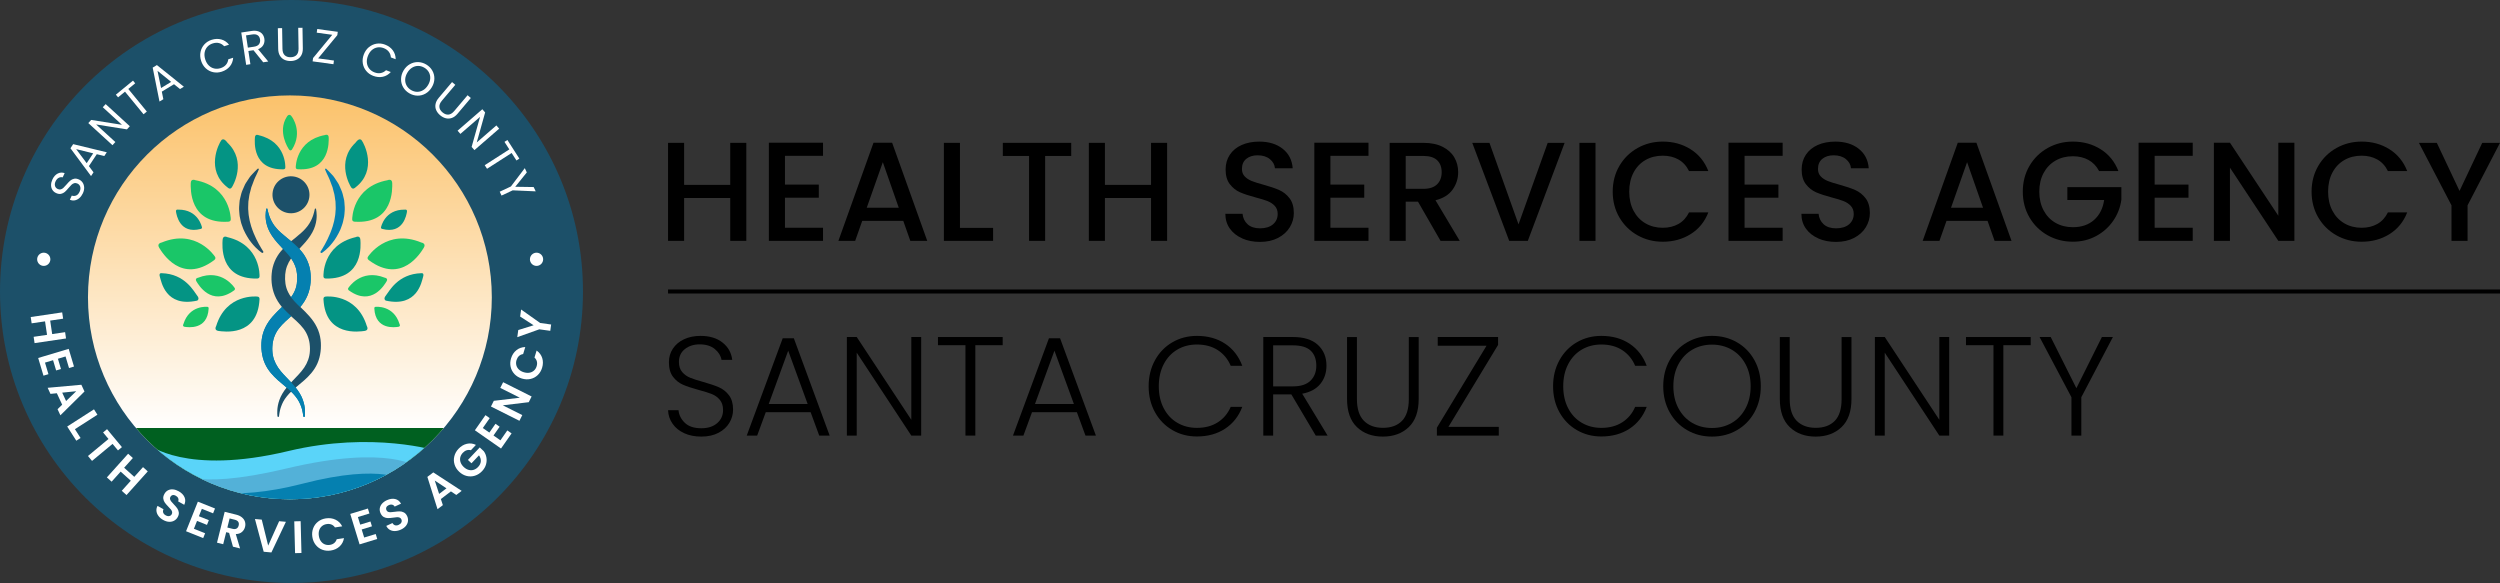 <?xml version="1.0" encoding="UTF-8"?><svg id="Layer_2" xmlns="http://www.w3.org/2000/svg" xmlns:xlink="http://www.w3.org/1999/xlink" viewBox="0 0 1240.97 289.38"><rect x="0" y="0" width="1240.97" height="289.38" fill="#333333" stroke="none"/><defs><style>.cls-1,.cls-2{fill:none;}.cls-3{fill:url(#linear-gradient);}.cls-4{clip-path:url(#clippath);}.cls-5{fill:#006020;}.cls-6{fill:#049484;}.cls-7{fill:#fff;}.cls-8{fill:#0580b0;}.cls-9{fill:#1ac668;}.cls-10{fill:#1c5069;}.cls-11{fill:#5ad4f9;}.cls-12{fill:#53b1d8;}.cls-13{clip-path:url(#clippath-1);}.cls-2{stroke:#000;stroke-miterlimit:10;stroke-width:2px;}</style><linearGradient id="linear-gradient" x1="143.9" y1="214.04" x2="143.9" y2="-42.12" gradientUnits="userSpaceOnUse"><stop offset="0" stop-color="#fff"/><stop offset="1" stop-color="#f9a11b"/></linearGradient><clipPath id="clippath"><circle class="cls-1" cx="143.9" cy="147.59" r="100.23"/></clipPath><clipPath id="clippath-1"><path class="cls-1" d="m127.73,101.48v107.51h28.53v-107.51h-28.53Zm17.51,56.16s-.07-.06-.11-.1c-1.91-1.71-4-3.63-5.8-5.93,1.79-1.72,3.36-3.33,4.55-5,1.39,2.13,3.39,4.12,5.61,6.24.08.07.16.15.23.23-1.41,1.67-2.92,3.14-4.49,4.56Z"/></clipPath></defs><g id="Layer_1-2"><path d="m339.63,215.03c-2.45-1.12-4.38-2.68-5.77-4.69-1.4-2.01-2.15-4.25-2.24-6.72h5.18c.23,2.38,1.28,4.47,3.15,6.27,1.87,1.8,4.6,2.69,8.19,2.69,3.31,0,5.94-.85,7.88-2.55,1.94-1.7,2.9-3.86,2.9-6.48,0-2.1-.54-3.79-1.61-5.08-1.07-1.28-2.4-2.24-3.99-2.87-1.59-.63-3.78-1.32-6.58-2.06-3.27-.89-5.86-1.75-7.77-2.59-1.91-.84-3.55-2.15-4.9-3.92-1.35-1.77-2.03-4.18-2.03-7.21,0-2.52.65-4.77,1.96-6.75,1.31-1.98,3.15-3.54,5.53-4.66s5.11-1.68,8.19-1.68c4.53,0,8.18,1.11,10.96,3.33,2.78,2.22,4.38,5.08,4.79,8.58h-5.32c-.33-2.01-1.42-3.79-3.29-5.35-1.87-1.56-4.39-2.35-7.56-2.35-2.94,0-5.39.78-7.35,2.35-1.96,1.56-2.94,3.7-2.94,6.4,0,2.05.54,3.71,1.61,4.97,1.07,1.26,2.42,2.22,4.03,2.87,1.61.65,3.79,1.35,6.54,2.1,3.17.89,5.74,1.76,7.7,2.62,1.96.86,3.62,2.18,4.97,3.96,1.35,1.77,2.03,4.15,2.03,7.14,0,2.29-.61,4.46-1.82,6.51-1.21,2.05-3.01,3.71-5.39,4.97-2.38,1.26-5.23,1.89-8.54,1.89s-6.06-.56-8.51-1.68Z"/><path d="m402.38,204.6h-22.26l-4.27,11.62h-5.18l17.85-48.3h5.53l17.78,48.3h-5.18l-4.27-11.62Zm-1.47-4.06l-9.66-26.46-9.66,26.46h19.32Z"/><path d="m457.26,216.22h-4.9l-27.09-41.16v41.16h-4.9v-48.93h4.9l27.09,41.09v-41.09h4.9v48.93Z"/><path d="m497.72,167.29v4.06h-13.58v44.87h-4.9v-44.87h-13.65v-4.06h32.13Z"/><path d="m534.54,204.6h-22.26l-4.27,11.62h-5.18l17.85-48.3h5.53l17.78,48.3h-5.18l-4.27-11.62Zm-1.47-4.06l-9.66-26.46-9.66,26.46h19.32Z"/><path d="m573.32,178.81c2.1-3.8,4.97-6.77,8.61-8.89,3.64-2.12,7.7-3.19,12.18-3.19,5.46,0,10.14,1.3,14.04,3.89,3.9,2.59,6.73,6.24,8.5,10.96h-5.74c-1.4-3.31-3.53-5.9-6.4-7.77-2.87-1.87-6.33-2.8-10.4-2.8-3.59,0-6.83.84-9.69,2.52-2.87,1.68-5.12,4.1-6.76,7.25s-2.45,6.8-2.45,10.96.82,7.79,2.45,10.92c1.63,3.13,3.89,5.53,6.76,7.21,2.87,1.68,6.1,2.52,9.69,2.52,4.06,0,7.53-.92,10.4-2.77,2.87-1.84,5-4.4,6.4-7.66h5.74c-1.77,4.67-4.62,8.28-8.54,10.85-3.92,2.57-8.59,3.85-14,3.85-4.48,0-8.54-1.06-12.18-3.19-3.64-2.12-6.51-5.07-8.61-8.85-2.1-3.78-3.15-8.07-3.15-12.88s1.05-9.11,3.15-12.92Z"/><path d="m653.12,216.22l-12.11-20.44h-9.03v20.44h-4.9v-48.93h14.7c5.46,0,9.6,1.31,12.42,3.92,2.82,2.61,4.24,6.04,4.24,10.29,0,3.55-1.01,6.57-3.04,9.07-2.03,2.5-5.03,4.12-9,4.86l12.6,20.79h-5.88Zm-21.14-24.43h9.87c3.83,0,6.71-.93,8.64-2.8,1.94-1.87,2.91-4.36,2.91-7.49s-.93-5.7-2.8-7.45c-1.87-1.75-4.81-2.62-8.82-2.62h-9.8v20.37Z"/><path d="m673.56,167.29v30.8c0,4.85,1.16,8.45,3.46,10.78,2.31,2.33,5.47,3.5,9.49,3.5s7.15-1.15,9.42-3.46c2.26-2.31,3.39-5.92,3.39-10.81v-30.8h4.9v30.73c0,6.21-1.65,10.87-4.94,14-3.29,3.13-7.57,4.69-12.84,4.69s-9.55-1.56-12.84-4.69c-3.29-3.13-4.94-7.79-4.94-14v-30.73h4.9Z"/><path d="m718.99,211.88h24.99v4.34h-30.73v-3.92l24.64-40.67h-24.22v-4.34h29.96v3.92l-24.64,40.67Z"/><path d="m774.08,178.81c2.1-3.8,4.97-6.77,8.61-8.89,3.64-2.12,7.7-3.19,12.18-3.19,5.46,0,10.14,1.3,14.04,3.89,3.9,2.59,6.73,6.24,8.5,10.96h-5.74c-1.4-3.31-3.53-5.9-6.4-7.77-2.87-1.87-6.33-2.8-10.4-2.8-3.59,0-6.83.84-9.69,2.52-2.87,1.68-5.12,4.1-6.76,7.25s-2.45,6.8-2.45,10.96.82,7.79,2.45,10.92c1.63,3.13,3.89,5.53,6.76,7.21,2.87,1.68,6.1,2.52,9.69,2.52,4.06,0,7.53-.92,10.4-2.77,2.87-1.84,5-4.4,6.4-7.66h5.74c-1.77,4.67-4.62,8.28-8.54,10.85-3.92,2.57-8.59,3.85-14,3.85-4.48,0-8.54-1.06-12.18-3.19-3.64-2.12-6.51-5.07-8.61-8.85-2.1-3.78-3.15-8.07-3.15-12.88s1.05-9.11,3.15-12.92Z"/><path d="m837.5,213.53c-3.69-2.12-6.59-5.09-8.71-8.89-2.12-3.8-3.18-8.11-3.18-12.92s1.06-9.11,3.18-12.92c2.12-3.8,5.03-6.77,8.71-8.89,3.69-2.12,7.79-3.19,12.32-3.19s8.7,1.06,12.39,3.19c3.69,2.12,6.58,5.09,8.68,8.89,2.1,3.8,3.15,8.11,3.15,12.92s-1.05,9.11-3.15,12.92c-2.1,3.8-4.99,6.77-8.68,8.89-3.69,2.12-7.82,3.19-12.39,3.19s-8.63-1.06-12.32-3.19Zm22.12-3.6c2.89-1.68,5.18-4.1,6.86-7.25,1.68-3.15,2.52-6.8,2.52-10.96s-.84-7.79-2.52-10.92c-1.68-3.13-3.97-5.53-6.86-7.21-2.89-1.68-6.16-2.52-9.8-2.52s-6.91.84-9.8,2.52c-2.89,1.68-5.18,4.08-6.86,7.21-1.68,3.13-2.52,6.77-2.52,10.92s.84,7.81,2.52,10.96,3.97,5.56,6.86,7.25c2.89,1.68,6.16,2.52,9.8,2.52s6.91-.84,9.8-2.52Z"/><path d="m888.39,167.29v30.8c0,4.85,1.16,8.45,3.46,10.78,2.31,2.33,5.47,3.5,9.49,3.5s7.15-1.15,9.42-3.46c2.26-2.31,3.39-5.92,3.39-10.81v-30.8h4.9v30.73c0,6.21-1.65,10.87-4.94,14-3.29,3.13-7.57,4.69-12.84,4.69s-9.55-1.56-12.84-4.69c-3.29-3.13-4.94-7.79-4.94-14v-30.73h4.9Z"/><path d="m967.56,216.22h-4.9l-27.09-41.16v41.16h-4.9v-48.93h4.9l27.09,41.09v-41.09h4.9v48.93Z"/><path d="m1008.02,167.29v4.06h-13.58v44.87h-4.9v-44.87h-13.65v-4.06h32.13Z"/><path d="m1048.82,167.29l-15.68,29.89v19.04h-4.9v-19.04l-15.82-29.89h5.53l12.74,25.41,12.67-25.41h5.46Z"/><path d="m370.46,70.91v48.65h-7.98v-21.28h-22.89v21.28h-7.98v-48.65h7.98v20.86h22.89v-20.86h7.98Z"/><path d="m389.64,77.35v14.28h16.8v6.51h-16.8v14.91h18.9v6.51h-26.88v-48.72h26.88v6.51h-18.9Z"/><path d="m448.37,109.62h-20.37l-3.5,9.94h-8.33l17.43-48.72h9.24l17.43,48.72h-8.4l-3.5-9.94Zm-2.24-6.51l-7.91-22.61-7.98,22.61h15.89Z"/><path d="m476.51,113.12h16.45v6.44h-24.43v-48.65h7.98v42.21Z"/><path d="m531.74,70.91v6.51h-12.95v42.14h-7.98v-42.14h-13.02v-6.51h33.95Z"/><path d="m579.34,70.91v48.65h-7.98v-21.28h-22.89v21.28h-7.98v-48.65h7.98v20.86h22.89v-20.86h7.98Z"/><path d="m616.65,118.34c-2.61-1.14-4.67-2.76-6.16-4.86-1.49-2.1-2.24-4.55-2.24-7.35h8.54c.19,2.1,1.02,3.83,2.49,5.18s3.54,2.03,6.2,2.03,4.9-.67,6.44-2,2.31-3.04,2.31-5.14c0-1.63-.48-2.96-1.44-3.99-.96-1.03-2.15-1.82-3.57-2.38-1.42-.56-3.4-1.17-5.92-1.82-3.17-.84-5.75-1.69-7.74-2.55-1.98-.86-3.67-2.21-5.08-4.03-1.4-1.82-2.1-4.25-2.1-7.28,0-2.8.7-5.25,2.1-7.35,1.4-2.1,3.36-3.71,5.88-4.83,2.52-1.12,5.44-1.68,8.75-1.68,4.71,0,8.58,1.18,11.58,3.54,3.01,2.36,4.68,5.59,5,9.7h-8.82c-.14-1.77-.98-3.29-2.52-4.55-1.54-1.26-3.57-1.89-6.09-1.89-2.29,0-4.15.58-5.6,1.75-1.45,1.17-2.17,2.85-2.17,5.04,0,1.49.46,2.72,1.36,3.67.91.96,2.07,1.71,3.47,2.28,1.4.56,3.31,1.17,5.74,1.82,3.22.89,5.85,1.77,7.88,2.66,2.03.89,3.76,2.25,5.18,4.1,1.42,1.84,2.13,4.3,2.13,7.38,0,2.47-.67,4.81-2,7-1.33,2.19-3.27,3.96-5.81,5.29-2.54,1.33-5.54,2-9,2-3.27,0-6.21-.57-8.82-1.72Z"/><path d="m660.4,77.35v14.28h16.8v6.51h-16.8v14.91h18.9v6.51h-26.88v-48.72h26.88v6.51h-18.9Z"/><path d="m715.07,119.56l-11.2-19.46h-6.09v19.46h-7.98v-48.65h16.8c3.73,0,6.9.65,9.49,1.96,2.59,1.31,4.53,3.06,5.81,5.25,1.28,2.19,1.92,4.64,1.92,7.35,0,3.17-.92,6.05-2.76,8.64-1.84,2.59-4.68,4.35-8.5,5.29l12.04,20.16h-9.52Zm-17.29-25.83h8.82c2.99,0,5.24-.75,6.75-2.24,1.52-1.49,2.28-3.5,2.28-6.02s-.75-4.49-2.24-5.92c-1.49-1.42-3.76-2.14-6.79-2.14h-8.82v16.31Z"/><path d="m776.66,70.91l-18.27,48.65h-9.24l-18.34-48.65h8.54l14.42,40.46,14.49-40.46h8.4Z"/><path d="m791.99,70.91v48.65h-7.98v-48.65h7.98Z"/><path d="m803.86,82.32c2.22-3.78,5.23-6.73,9.03-8.86,3.8-2.12,7.97-3.18,12.5-3.18,5.18,0,9.79,1.27,13.82,3.82,4.04,2.54,6.97,6.15,8.79,10.81h-9.59c-1.26-2.57-3.01-4.48-5.25-5.74-2.24-1.26-4.83-1.89-7.77-1.89-3.22,0-6.09.72-8.61,2.17-2.52,1.45-4.49,3.52-5.92,6.23-1.42,2.71-2.13,5.86-2.13,9.45s.71,6.74,2.13,9.45c1.42,2.71,3.39,4.79,5.92,6.27,2.52,1.47,5.39,2.21,8.61,2.21,2.94,0,5.53-.63,7.77-1.89s3.99-3.17,5.25-5.74h9.59c-1.82,4.67-4.75,8.26-8.79,10.78-4.04,2.52-8.64,3.78-13.82,3.78-4.57,0-8.75-1.06-12.53-3.19-3.78-2.12-6.78-5.07-9-8.85-2.22-3.78-3.33-8.05-3.33-12.81s1.11-9.03,3.33-12.81Z"/><path d="m865.98,77.35v14.28h16.8v6.51h-16.8v14.91h18.9v6.51h-26.88v-48.72h26.88v6.51h-18.9Z"/><path d="m902.59,118.34c-2.61-1.14-4.67-2.76-6.16-4.86-1.49-2.1-2.24-4.55-2.24-7.35h8.54c.19,2.1,1.02,3.83,2.49,5.18s3.54,2.03,6.2,2.03,4.9-.67,6.44-2,2.31-3.04,2.31-5.14c0-1.63-.48-2.96-1.44-3.99-.96-1.03-2.15-1.82-3.57-2.38-1.42-.56-3.4-1.17-5.92-1.82-3.17-.84-5.75-1.69-7.74-2.55-1.98-.86-3.67-2.21-5.08-4.03-1.4-1.82-2.1-4.25-2.1-7.28,0-2.8.7-5.25,2.1-7.35,1.4-2.1,3.36-3.71,5.88-4.83,2.52-1.12,5.44-1.68,8.75-1.68,4.71,0,8.58,1.18,11.58,3.54,3.01,2.36,4.68,5.59,5,9.7h-8.82c-.14-1.77-.98-3.29-2.52-4.55-1.54-1.26-3.57-1.89-6.09-1.89-2.29,0-4.15.58-5.6,1.75-1.45,1.17-2.17,2.85-2.17,5.04,0,1.49.46,2.72,1.36,3.67.91.96,2.07,1.71,3.47,2.28,1.4.56,3.31,1.17,5.74,1.82,3.22.89,5.85,1.77,7.88,2.66,2.03.89,3.76,2.25,5.18,4.1,1.42,1.84,2.13,4.3,2.13,7.38,0,2.47-.67,4.81-2,7-1.33,2.19-3.27,3.96-5.81,5.29-2.54,1.33-5.54,2-9,2-3.27,0-6.21-.57-8.82-1.72Z"/><path d="m986.59,109.62h-20.37l-3.5,9.94h-8.33l17.43-48.72h9.24l17.43,48.72h-8.4l-3.5-9.94Zm-2.24-6.51l-7.91-22.61-7.98,22.61h15.89Z"/><path d="m1041.96,84.91c-1.26-2.43-3.01-4.26-5.25-5.5-2.24-1.24-4.83-1.85-7.77-1.85-3.22,0-6.09.72-8.61,2.17-2.52,1.45-4.49,3.5-5.92,6.16-1.42,2.66-2.13,5.74-2.13,9.24s.71,6.59,2.13,9.28c1.42,2.68,3.39,4.75,5.92,6.2,2.52,1.45,5.39,2.17,8.61,2.17,4.34,0,7.86-1.21,10.57-3.64,2.71-2.43,4.36-5.72,4.97-9.87h-18.27v-6.37h26.81v6.23c-.51,3.78-1.85,7.26-4.02,10.43s-4.99,5.7-8.47,7.59c-3.48,1.89-7.34,2.83-11.58,2.83-4.57,0-8.75-1.06-12.53-3.19-3.78-2.12-6.78-5.07-9-8.85-2.22-3.78-3.33-8.05-3.33-12.81s1.11-9.03,3.33-12.81c2.22-3.78,5.23-6.73,9.03-8.86,3.8-2.12,7.97-3.18,12.5-3.18,5.18,0,9.79,1.27,13.82,3.82,4.04,2.54,6.97,6.15,8.79,10.81h-9.59Z"/><path d="m1069.54,77.35v14.28h16.8v6.51h-16.8v14.91h18.9v6.51h-26.88v-48.72h26.88v6.51h-18.9Z"/><path d="m1138.91,119.56h-7.98l-24.01-36.33v36.33h-7.98v-48.72h7.98l24.01,36.26v-36.26h7.98v48.72Z"/><path d="m1150.77,82.32c2.22-3.78,5.23-6.73,9.03-8.86,3.8-2.12,7.97-3.18,12.5-3.18,5.18,0,9.79,1.27,13.82,3.82,4.04,2.54,6.97,6.15,8.79,10.81h-9.59c-1.26-2.57-3.01-4.48-5.25-5.74-2.24-1.26-4.83-1.89-7.77-1.89-3.22,0-6.09.72-8.61,2.17-2.52,1.45-4.49,3.52-5.92,6.23-1.42,2.71-2.13,5.86-2.13,9.45s.71,6.74,2.13,9.45c1.42,2.71,3.39,4.79,5.92,6.27,2.52,1.47,5.39,2.21,8.61,2.21,2.94,0,5.53-.63,7.77-1.89s3.99-3.17,5.25-5.74h9.59c-1.82,4.67-4.75,8.26-8.79,10.78-4.04,2.52-8.64,3.78-13.82,3.78-4.57,0-8.75-1.06-12.53-3.19-3.78-2.12-6.78-5.07-9-8.85-2.22-3.78-3.33-8.05-3.33-12.81s1.11-9.03,3.33-12.81Z"/><path d="m1240.97,70.91l-16.1,31.01v17.64h-7.98v-17.64l-16.17-31.01h8.89l11.27,23.87,11.27-23.87h8.82Z"/><circle class="cls-10" cx="144.69" cy="144.69" r="144.69"/><path class="cls-7" d="m39.39,98.33c-.7.6-1.46.98-2.28,1.13-.82.15-1.63.04-2.44-.32l.96-2.04c.72.25,1.44.24,2.14-.04.71-.28,1.28-.89,1.73-1.85.43-.91.54-1.74.33-2.48-.21-.74-.67-1.28-1.39-1.62-.56-.26-1.09-.32-1.59-.18-.5.14-.95.4-1.35.78s-.89.91-1.47,1.6c-.71.85-1.33,1.51-1.85,1.97-.53.46-1.16.78-1.89.94-.74.16-1.56.03-2.47-.4-.8-.38-1.42-.91-1.84-1.61-.43-.7-.64-1.5-.63-2.39s.24-1.82.69-2.78c.65-1.38,1.52-2.34,2.62-2.9,1.1-.55,2.25-.62,3.44-.2l-.99,2.11c-.6-.19-1.23-.13-1.9.19-.67.32-1.21.91-1.61,1.76-.38.8-.48,1.55-.3,2.25.18.7.64,1.23,1.38,1.58.53.25,1.04.3,1.52.16.48-.14.91-.4,1.29-.76.38-.36.88-.89,1.48-1.58.72-.84,1.35-1.5,1.89-1.97s1.18-.79,1.91-.95c.74-.17,1.57-.03,2.5.4.72.34,1.3.84,1.76,1.52.45.68.7,1.48.75,2.41.04.93-.17,1.9-.65,2.91-.46.97-1.04,1.76-1.74,2.36Z"/><path class="cls-7" d="m48.04,76.56l-3.91,5.9,2.29,3.08-1.23,1.86-10.22-13.81,1.35-2.04,16.69,4.04-1.23,1.86-3.73-.91Zm-1.77-.45l-8.46-2.08,5.22,6.97,3.24-4.89Z"/><path class="cls-7" d="m64.44,62.66l-1.43,1.56-15.29-2.44,9.54,8.73-1.43,1.56-12-10.98,1.43-1.56,15.28,2.42-9.52-8.71,1.43-1.56,11.99,10.98Z"/><path class="cls-7" d="m66.02,40.02l1.09,1.33-3.42,2.81,9.2,11.22-1.64,1.34-9.2-11.22-3.44,2.82-1.09-1.33,8.5-6.97Z"/><path class="cls-7" d="m86.37,41.81l-6.05,3.68.76,3.76-1.91,1.16-3.38-16.84,2.09-1.27,13.39,10.75-1.91,1.16-2.99-2.41Zm-1.41-1.16l-6.77-5.48,1.75,8.53,5.02-3.05Z"/><path class="cls-7" d="m99.55,25.76c.3-1.42.93-2.66,1.89-3.72.96-1.05,2.16-1.81,3.59-2.27,1.69-.54,3.29-.6,4.81-.18,1.52.41,2.8,1.28,3.85,2.59l-2.42.77c-.73-.8-1.57-1.32-2.54-1.56-.97-.25-2.01-.19-3.14.17-1.08.34-1.97.9-2.67,1.68-.7.78-1.14,1.7-1.34,2.78-.19,1.08-.09,2.24.3,3.48.39,1.23.98,2.23,1.76,3,.78.77,1.68,1.27,2.7,1.5,1.02.23,2.07.17,3.15-.17,1.12-.36,2.01-.91,2.66-1.67.65-.75,1.04-1.66,1.17-2.73l2.42-.77c-.11,1.66-.66,3.1-1.66,4.31s-2.35,2.08-4.03,2.62c-1.44.46-2.85.54-4.24.24-1.39-.3-2.62-.94-3.68-1.92s-1.83-2.23-2.31-3.74c-.48-1.51-.57-2.98-.27-4.4Z"/><path class="cls-7" d="m130.65,30.92l-4.82-5.99-2.53.38.99,6.56-2.1.32-2.43-16.05,5.18-.78c1.21-.18,2.27-.13,3.17.16.9.29,1.61.75,2.13,1.4s.85,1.42.99,2.32c.17,1.11,0,2.13-.51,3.07-.51.94-1.38,1.65-2.61,2.11l5.05,6.12-2.51.38Zm-7.6-7.28l3.09-.47c1.14-.17,1.95-.58,2.43-1.23s.65-1.44.51-2.37c-.14-.95-.54-1.65-1.18-2.08-.64-.44-1.53-.57-2.69-.39l-3.09.47.92,6.08Z"/><path class="cls-7" d="m140.04,13.94l.17,10.27c.02,1.44.39,2.51,1.11,3.2.72.69,1.71,1.02,2.96,1,1.24-.02,2.21-.39,2.91-1.1.69-.71,1.03-1.79,1.01-3.23l-.17-10.27,2.12-.03.17,10.25c.02,1.35-.23,2.49-.76,3.43-.53.93-1.25,1.63-2.17,2.1-.92.47-1.95.71-3.1.73s-2.19-.19-3.12-.62c-.93-.44-1.67-1.11-2.22-2.03-.55-.91-.84-2.05-.86-3.4l-.17-10.25,2.12-.03Z"/><path class="cls-7" d="m157.92,28.98l7.85,1.07-.25,1.82-10.34-1.41.23-1.66,9.52-11.53-7.71-1.05.25-1.82,10.2,1.39-.23,1.66-9.52,11.53Z"/><path class="cls-7" d="m183.11,23.43c1.12-.93,2.38-1.51,3.78-1.74,1.41-.23,2.82-.08,4.22.45,1.66.63,2.95,1.57,3.88,2.84.93,1.27,1.41,2.74,1.42,4.42l-2.38-.9c-.08-1.07-.42-2.01-1.02-2.8-.61-.79-1.46-1.4-2.56-1.82-1.06-.4-2.11-.51-3.13-.34s-1.96.63-2.78,1.35c-.82.73-1.46,1.7-1.93,2.92-.46,1.21-.62,2.35-.48,3.44.14,1.09.53,2.04,1.19,2.85.66.81,1.51,1.42,2.57,1.82,1.1.42,2.14.53,3.12.34.97-.19,1.85-.66,2.61-1.41l2.38.9c-1.12,1.24-2.44,2.02-3.97,2.35s-3.13.17-4.78-.45c-1.41-.53-2.57-1.35-3.47-2.45s-1.47-2.36-1.69-3.79c-.22-1.43-.06-2.88.5-4.37.56-1.48,1.4-2.69,2.51-3.62Z"/><path class="cls-7" d="m200.1,43.26c-.71-1.24-1.05-2.59-1.02-4.05.03-1.46.44-2.87,1.25-4.23.81-1.36,1.85-2.4,3.12-3.12,1.27-.72,2.61-1.06,4.04-1.04,1.43.03,2.79.43,4.09,1.2,1.31.78,2.31,1.79,3.02,3.03.71,1.24,1.04,2.59,1.02,4.03-.03,1.45-.45,2.86-1.27,4.23-.82,1.37-1.86,2.42-3.11,3.14-1.26.72-2.6,1.06-4.03,1.03-1.43-.03-2.8-.43-4.11-1.21-1.29-.77-2.3-1.78-3-3.02Zm6.98,2.32c1.05.01,2.05-.27,3-.85.95-.57,1.75-1.42,2.41-2.52.67-1.12,1.02-2.23,1.07-3.33s-.18-2.11-.68-3.02-1.25-1.67-2.24-2.25c-.99-.59-2-.88-3.05-.89-1.04,0-2.04.27-2.98.84-.94.57-1.75,1.41-2.41,2.53-.66,1.11-1.02,2.21-1.07,3.32s.18,2.12.69,3.04c.51.92,1.25,1.67,2.23,2.25s1.99.87,3.04.89Z"/><path class="cls-7" d="m225.99,42.12l-6.63,7.85c-.93,1.1-1.35,2.15-1.26,3.14.09.99.61,1.89,1.58,2.7.95.8,1.92,1.16,2.91,1.08.99-.08,1.95-.67,2.88-1.77l6.63-7.85,1.62,1.37-6.61,7.83c-.87,1.03-1.81,1.73-2.82,2.08s-2.02.41-3.01.15c-1-.25-1.93-.75-2.81-1.49s-1.52-1.58-1.94-2.52c-.42-.94-.53-1.94-.34-2.99.19-1.05.72-2.09,1.59-3.13l6.61-7.83,1.62,1.37Z"/><path class="cls-7" d="m235.5,74.52l-1.39-1.6,4.19-14.91-9.77,8.46-1.39-1.6,12.29-10.65,1.39,1.6-4.17,14.89,9.75-8.45,1.39,1.6-12.29,10.65Z"/><path class="cls-7" d="m257.81,78.73l-1.45.93-2.39-3.72-12.21,7.84-1.15-1.78,12.21-7.84-2.4-3.74,1.45-.93,5.94,9.25Z"/><path class="cls-7" d="m265.9,94.98l-11.4-.5-5.55,2.6-.9-1.92,5.55-2.6,6.9-9.1,1,2.13-5.74,7.12,9.15.14,1,2.13Z"/><path class="cls-7" d="m32.78,168.01l-15.62,2.31-.46-3.13,6.65-.98-.99-6.69-6.65.98-.46-3.13,15.62-2.31.46,3.13-6.42.95.99,6.69,6.42-.95.46,3.13Z"/><path class="cls-7" d="m32.54,176.94l-3.79,1.14,1.52,5.09-2.41.72-1.52-5.09-4.01,1.2,1.72,5.74-2.47.74-2.63-8.78,15.15-4.53,2.63,8.78-2.47.74-1.72-5.75Z"/><path class="cls-7" d="m30.87,200.91l-2.65-5.71-3.17.32-1.4-3.02,16.74-1.51,1.55,3.35-11.96,11.81-1.41-3.04,2.29-2.21Zm1.94-1.85l5.03-4.86-6.96.71,1.92,4.15Z"/><path class="cls-7" d="m37.18,213.03l2.81,4.38-2.11,1.36-4.52-7.05,13.29-8.53,1.71,2.67-11.18,7.18Z"/><path class="cls-7" d="m60.53,221.95l-1.97,1.63-2.69-3.24-10.19,8.45-2.02-2.44,10.19-8.45-2.69-3.24,1.97-1.63,7.4,8.92Z"/><path class="cls-7" d="m73.35,233.99l-10.55,11.75-2.36-2.12,4.49-5-5.03-4.52-4.49,5-2.36-2.12,10.55-11.75,2.36,2.12-4.34,4.83,5.03,4.52,4.34-4.83,2.36,2.12Z"/><path class="cls-7" d="m78.68,256.14c-.58-.76-.92-1.58-1.02-2.45-.1-.87.08-1.73.54-2.58l2.96,1.67c-.28.59-.33,1.15-.15,1.68.18.53.58.98,1.21,1.33.64.36,1.24.49,1.78.39.54-.1.95-.4,1.24-.9.23-.41.29-.81.19-1.22s-.3-.79-.59-1.15c-.29-.36-.71-.82-1.26-1.37-.75-.77-1.32-1.44-1.74-2.01-.41-.57-.68-1.23-.78-1.97-.11-.74.08-1.55.57-2.42.46-.81,1.06-1.41,1.81-1.78s1.58-.52,2.5-.42c.92.09,1.85.41,2.8.94,1.42.8,2.38,1.8,2.88,2.99.5,1.19.44,2.43-.16,3.72l-3.04-1.71c.24-.49.26-.99.06-1.51s-.61-.95-1.23-1.3c-.54-.3-1.05-.41-1.52-.31-.48.09-.86.4-1.16.93-.21.37-.26.74-.15,1.12.11.38.3.75.57,1.1.28.36.69.82,1.23,1.38.74.77,1.33,1.44,1.74,2.02.42.58.68,1.25.79,2.01s-.07,1.56-.56,2.41c-.41.74-.99,1.31-1.73,1.73-.74.42-1.58.6-2.53.56-.95-.04-1.93-.35-2.94-.92-.96-.54-1.73-1.19-2.31-1.95Z"/><path class="cls-7" d="m100.2,252.57l-1.47,3.68,4.94,1.97-.93,2.33-4.94-1.97-1.55,3.89,5.57,2.23-.96,2.4-8.51-3.4,5.87-14.69,8.51,3.4-.96,2.4-5.57-2.23Z"/><path class="cls-7" d="m115.63,271.34l-1.9-6.81-1.45-.36-1.49,5.97-3.07-.76,3.81-15.33,5.75,1.43c1.19.29,2.14.76,2.87,1.38.73.62,1.22,1.34,1.46,2.16s.25,1.66.03,2.54c-.25,1.01-.77,1.85-1.56,2.52-.79.67-1.8,1.01-3.03,1.03l2.12,7.13-3.56-.88Zm-2.77-9.48l2.57.64c.83.21,1.51.16,2.02-.14.51-.3.85-.81,1.03-1.53.17-.7.11-1.3-.21-1.79-.31-.49-.89-.84-1.72-1.05l-2.57-.64-1.12,4.5Z"/><path class="cls-7" d="m141.92,259.02l-7.2,15.21-3.83-.35-4.34-16.25,3.38.31,3.19,12.9,5.44-12.12,3.36.3Z"/><path class="cls-7" d="m149.24,258.71l.4,15.79-3.17.08-.4-15.79,3.17-.08Z"/><path class="cls-7" d="m155.46,262.2c.51-1.32,1.32-2.41,2.42-3.27,1.1-.86,2.4-1.4,3.89-1.62,1.75-.26,3.34-.04,4.79.66,1.45.7,2.55,1.8,3.31,3.3l-3.6.54c-.47-.69-1.06-1.18-1.76-1.45-.7-.28-1.48-.35-2.33-.22-.91.14-1.69.47-2.33,1-.65.53-1.11,1.21-1.39,2.05s-.34,1.77-.18,2.82c.15,1.03.49,1.91,1,2.63.51.72,1.16,1.25,1.93,1.56.77.32,1.61.41,2.52.28.85-.13,1.57-.43,2.16-.91.59-.48,1.01-1.12,1.26-1.91l3.6-.54c-.28,1.68-1.01,3.05-2.19,4.14-1.17,1.08-2.64,1.76-4.4,2.02-1.49.22-2.89.08-4.19-.41-1.3-.5-2.39-1.3-3.27-2.41-.87-1.1-1.43-2.43-1.66-3.96-.23-1.54-.09-2.96.42-4.28Z"/><path class="cls-7" d="m177.65,256.63l1.16,3.79,5.08-1.56.74,2.4-5.09,1.56,1.23,4,5.73-1.75.75,2.47-8.76,2.68-4.63-15.12,8.76-2.68.76,2.47-5.73,1.76Z"/><path class="cls-7" d="m196.09,263.61c-.96.03-1.82-.18-2.58-.61-.76-.43-1.35-1.08-1.77-1.95l3.08-1.42c.31.57.74.94,1.27,1.11.53.17,1.13.1,1.79-.2.67-.31,1.13-.71,1.36-1.21.24-.5.23-1.01,0-1.53-.2-.43-.49-.71-.87-.87-.39-.15-.81-.22-1.27-.2-.46.02-1.08.09-1.86.22-1.06.15-1.94.23-2.65.23-.71,0-1.39-.17-2.06-.52-.67-.35-1.21-.98-1.62-1.88-.39-.85-.52-1.69-.38-2.51s.51-1.58,1.12-2.27c.61-.69,1.41-1.26,2.4-1.71,1.48-.68,2.85-.87,4.1-.58,1.26.29,2.23,1.06,2.92,2.31l-3.17,1.45c-.25-.48-.65-.79-1.19-.94-.54-.14-1.13-.07-1.77.23-.56.26-.95.61-1.15,1.05-.2.44-.18.94.07,1.49.18.38.45.64.82.78s.78.2,1.23.18c.45-.02,1.06-.08,1.84-.19,1.06-.15,1.94-.23,2.66-.23.71,0,1.41.18,2.09.54s1.22.97,1.63,1.87c.35.77.48,1.57.39,2.41s-.44,1.63-1.02,2.38c-.59.74-1.41,1.36-2.47,1.84-1,.46-1.98.7-2.94.73Z"/><path class="cls-7" d="m223.85,243.91l-5.01,3.8.99,3.03-2.65,2.01-5.04-16.03,2.94-2.23,14.09,9.17-2.67,2.03-2.65-1.77Zm-2.22-1.5l-5.82-3.88,2.17,6.64,3.64-2.76Z"/><path class="cls-7" d="m233.76,223.48c-.73-.19-1.44-.18-2.13.04-.69.22-1.32.64-1.9,1.25-.64.68-1.06,1.43-1.25,2.24-.19.82-.14,1.64.15,2.48s.81,1.6,1.55,2.31c.77.72,1.58,1.21,2.43,1.44.86.24,1.69.23,2.5-.02.81-.25,1.56-.73,2.23-1.44.83-.88,1.27-1.82,1.34-2.82.06-1-.24-1.98-.91-2.94l-3.73,3.95-1.76-1.66,5.87-6.22,2.01,1.9c.66.91,1.09,1.94,1.29,3.08.2,1.15.14,2.31-.2,3.5-.34,1.18-.98,2.27-1.91,3.26-1.05,1.11-2.24,1.87-3.58,2.3-1.34.42-2.7.47-4.07.14-1.37-.33-2.62-1.03-3.75-2.09-1.13-1.07-1.9-2.28-2.31-3.63s-.45-2.71-.1-4.08c.35-1.37,1.04-2.6,2.07-3.69,1.22-1.29,2.6-2.12,4.13-2.48s3.04-.18,4.52.54l-2.5,2.65Z"/><path class="cls-7" d="m239.66,212.46l3.25,2.27,3.04-4.36,2.06,1.44-3.04,4.36,3.43,2.4,3.43-4.92,2.12,1.48-5.25,7.51-12.97-9.06,5.25-7.51,2.11,1.48-3.43,4.92Z"/><path class="cls-7" d="m263.89,196.81l-1.42,2.83-12.9,1.55,9.69,4.86-1.42,2.83-14.14-7.09,1.42-2.83,12.92-1.54-9.71-4.87,1.42-2.83,14.14,7.09Z"/><path class="cls-7" d="m255.38,185.68c-.97-1.03-1.61-2.23-1.91-3.59-.3-1.36-.23-2.76.21-4.21.52-1.69,1.4-3.03,2.65-4.04,1.25-1.01,2.72-1.53,4.41-1.57l-1.06,3.48c-.83.13-1.52.45-2.07.97-.55.52-.95,1.19-1.21,2.01-.27.88-.3,1.73-.1,2.54.2.81.62,1.52,1.25,2.13.63.61,1.46,1.07,2.47,1.38,1,.3,1.93.38,2.8.23.87-.15,1.62-.51,2.24-1.07.62-.56,1.07-1.28,1.33-2.16.25-.82.29-1.6.11-2.34-.18-.74-.57-1.39-1.19-1.96l1.06-3.48c1.39.98,2.32,2.23,2.79,3.75.47,1.52.45,3.14-.07,4.84-.44,1.44-1.17,2.65-2.18,3.61-1.01.96-2.2,1.6-3.58,1.91-1.37.31-2.8.24-4.29-.21-1.49-.45-2.71-1.2-3.69-2.23Z"/><path class="cls-7" d="m258.66,153.63l9.47,6.7,5.45.75-.43,3.14-5.45-.75-10.93,3.9.49-3.54,7.62-2.37-6.69-4.33.48-3.5Z"/><circle class="cls-7" cx="21.72" cy="128.71" r="3.28"/><circle class="cls-7" cx="266.33" cy="128.71" r="3.28"/><circle class="cls-3" cx="143.9" cy="147.59" r="100.23"/><g class="cls-4"><path class="cls-5" d="m60.71,212.46h166.4s-82.18,117.38-166.4,0Z"/><path class="cls-11" d="m73.7,220.64s18.38,15.47,69.4,3.26c42.01-10.06,73.9-.03,73.9-.03l-2.04,31.36H72.96s.74-34.59.74-34.59Z"/><path class="cls-12" d="m87.05,233.37s6,10.89,54.96-.78c51.32-12.22,65.53-.55,65.53-.55l-1.75,31.38-119.13,1.84.39-31.89Z"/><path class="cls-8" d="m96.01,242.17s17.61,7.37,54.07-2.05c40.85-10.56,51.04-1.21,51.04-1.21l.71,25.71-114.46,1.49,8.64-23.94Z"/></g><circle class="cls-10" cx="144.44" cy="96.68" r="9.18" transform="translate(-29.27 102.7) rotate(-35.78)"/><path class="cls-8" d="m150.54,206.67s-.06-.47-.18-1.36c-.14-.86-.35-2.09-.91-3.59-.53-1.49-1.36-3.21-2.74-4.9-1.33-1.72-3.15-3.39-5.32-5.18-2.16-1.79-4.65-3.77-6.95-6.51-1.13-1.38-2.2-2.96-2.98-4.76-.78-1.79-1.3-3.75-1.54-5.74-.12-1-.2-1.97-.19-3.02-.02-.81.05-2.02.18-3.06.25-2.08.89-4.2,1.85-6.15,1.92-3.97,5.03-6.95,7.73-9.56,2.73-2.61,5.16-5.02,6.48-7.74,1.39-2.69,1.74-5.7,1.49-8.87-.11-1.33-.42-2.83-.89-4.09-.49-1.29-1.12-2.52-1.92-3.68-.79-1.17-1.73-2.27-2.71-3.33-1.02-1.11-2.01-2.18-2.96-3.21-2-2.1-3.77-4.34-4.98-6.56-1.23-2.22-1.8-4.41-2.03-6.17-.23-1.77-.13-3.14-.03-4.06.12-.92.21-1.39.21-1.39.03-.17.19-.28.36-.25.12.02.22.12.24.23h0s.1.47.3,1.34c.23.85.53,2.09,1.18,3.52.63,1.43,1.53,3.05,2.94,4.63,1.35,1.62,3.22,3.15,5.37,4.93,2.18,1.75,4.73,3.71,7.08,6.59,2.4,2.84,4.2,6.75,4.54,11.03.39,3.86-.15,8.43-2.23,12.39-2.06,3.98-5.25,6.89-8.05,9.4-2.83,2.5-5.35,4.84-6.8,7.58-.74,1.36-1.25,2.81-1.56,4.34-.14.76-.25,1.37-.3,2.35-.07.75-.06,1.58-.02,2.34.14,3.11,1.18,5.87,2.83,8.3,1.64,2.45,3.84,4.52,5.81,6.62,1.98,2.09,3.8,4.18,5.03,6.31,1.26,2.12,1.9,4.2,2.23,5.9.32,1.7.31,3.08.3,3.99-.06.89-.09,1.36-.09,1.36-.01.2-.19.36-.39.34-.18-.01-.32-.15-.34-.32Z"/><path class="cls-10" d="m137.72,206.65s-.03-.47-.09-1.36c-.01-.91-.02-2.28.3-3.99.33-1.7.97-3.78,2.23-5.9,1.23-2.13,3.05-4.22,5.03-6.31,1.96-2.1,4.16-4.17,5.81-6.62,1.65-2.44,2.68-5.2,2.83-8.3.04-.76.05-1.59-.02-2.34-.05-.99-.16-1.59-.3-2.35-.32-1.53-.82-2.97-1.56-4.34-1.46-2.74-3.97-5.08-6.8-7.58-2.8-2.51-5.99-5.42-8.05-9.4-2.08-3.96-2.62-8.53-2.23-12.39.34-4.27,2.14-8.19,4.54-11.03,2.35-2.88,4.91-4.84,7.08-6.59,2.15-1.77,4.02-3.3,5.37-4.93,1.4-1.58,2.31-3.2,2.94-4.63.65-1.43.95-2.67,1.18-3.52.2-.86.3-1.33.3-1.33h0c.04-.18.2-.28.37-.24.12.03.21.13.23.24,0,0,.09.48.21,1.39.1.92.19,2.29-.03,4.06-.23,1.75-.8,3.95-2.03,6.17-1.22,2.23-2.98,4.47-4.98,6.56-.95,1.03-1.94,2.1-2.96,3.21-.99,1.07-1.92,2.17-2.71,3.33-.79,1.17-1.43,2.39-1.92,3.68-.47,1.26-.78,2.76-.89,4.09-.24,3.18.1,6.19,1.49,8.87,1.32,2.73,3.75,5.13,6.48,7.74,2.7,2.62,5.8,5.6,7.73,9.56.97,1.95,1.6,4.07,1.85,6.15.13,1.04.21,2.25.18,3.06.01,1.05-.06,2.02-.19,3.02-.24,1.99-.75,3.95-1.54,5.74-.78,1.8-1.85,3.38-2.98,4.76-2.3,2.75-4.8,4.72-6.95,6.51-2.17,1.78-3.99,3.46-5.32,5.18-1.38,1.68-2.21,3.41-2.74,4.9-.56,1.5-.77,2.73-.91,3.59-.12.88-.18,1.36-.18,1.36-.03.2-.21.34-.41.32-.18-.02-.31-.17-.32-.34Z"/><g class="cls-13"><path class="cls-8" d="m150.54,206.67s-.06-.47-.18-1.36c-.14-.86-.35-2.09-.91-3.59-.53-1.49-1.36-3.21-2.74-4.9-1.33-1.72-3.15-3.39-5.32-5.18-2.16-1.79-4.65-3.77-6.95-6.51-1.13-1.38-2.2-2.96-2.98-4.76-.78-1.79-1.3-3.75-1.54-5.74-.12-1-.2-1.97-.19-3.02-.02-.81.05-2.02.18-3.06.25-2.08.89-4.2,1.85-6.15,1.92-3.97,5.03-6.95,7.73-9.56,2.73-2.61,5.16-5.02,6.48-7.74,1.39-2.69,1.74-5.7,1.49-8.87-.11-1.33-.42-2.83-.89-4.09-.49-1.29-1.12-2.52-1.92-3.68-.79-1.17-1.73-2.27-2.71-3.33-1.02-1.11-2.01-2.18-2.96-3.21-2-2.1-3.77-4.34-4.98-6.56-1.23-2.22-1.8-4.41-2.03-6.17-.23-1.77-.13-3.14-.03-4.06.12-.92.21-1.39.21-1.39.03-.17.19-.28.36-.25.12.02.22.12.24.23h0s.1.47.3,1.34c.23.85.53,2.09,1.18,3.52.63,1.43,1.53,3.05,2.94,4.63,1.35,1.62,3.22,3.15,5.37,4.93,2.18,1.75,4.73,3.71,7.08,6.59,2.4,2.84,4.2,6.75,4.54,11.03.39,3.86-.15,8.43-2.23,12.39-2.06,3.98-5.25,6.89-8.05,9.4-2.83,2.5-5.35,4.84-6.8,7.58-.74,1.36-1.25,2.81-1.56,4.34-.14.76-.25,1.37-.3,2.35-.07.75-.06,1.58-.02,2.34.14,3.11,1.18,5.87,2.83,8.3,1.64,2.45,3.84,4.52,5.81,6.62,1.98,2.09,3.8,4.18,5.03,6.31,1.26,2.12,1.9,4.2,2.23,5.9.32,1.7.31,3.08.3,3.99-.06.89-.09,1.36-.09,1.36-.01.2-.19.36-.39.34-.18-.01-.32-.15-.34-.32Z"/></g><path class="cls-6" d="m141.63,83.05s.55-12.7-13.17-15.92c0,0-1.79-.92-1.92,1.09-.13,2.01-1.38,16.07,13.98,15.83,0,0,1.14.11,1.11-1Z"/><path class="cls-6" d="m160.56,137.06s-.67-15.44,16-19.35c0,0,2.18-1.12,2.33,1.32.15,2.44,1.68,19.53-17,19.24,0,0-1.38.13-1.34-1.21Z"/><path class="cls-6" d="m161.69,147.21s15.36-1.72,20.4,14.65c0,0,1.27,2.1-1.16,2.42-2.43.32-19.37,3.01-20.36-15.64,0,0-.23-1.37,1.12-1.42Z"/><path class="cls-9" d="m186.46,152.31s8.93-1,11.86,8.52c0,0,.74,1.22-.67,1.41-1.41.19-11.27,1.75-11.84-9.1,0,0-.13-.8.65-.83Z"/><path class="cls-6" d="m189.14,112.77s1.76-8.81,11.73-8.71c0,0,1.39-.33,1.14,1.07-.25,1.4-1.76,11.27-12.27,8.51,0,0-.8-.12-.59-.87Z"/><path class="cls-9" d="m182.76,127.28s9.2-14.02,26.36-6.9c0,0,2.63.39,1.22,2.64-1.41,2.25-10.9,18.27-27.17,6.18,0,0-1.3-.76-.41-1.92Z"/><path class="cls-9" d="m172.95,142.88s6.18-9.75,18.07-5.03c0,0,1.81.24.87,1.81-.95,1.56-7.31,12.69-18.63,4.54,0,0-.9-.51-.31-1.32Z"/><path class="cls-9" d="m174.83,108.73s.06-16.03,17.52-19.27c0,0,2.31-1.06,2.35,1.48.04,2.54.79,20.32-18.54,19.11,0,0-1.44.07-1.33-1.32Z"/><path class="cls-9" d="m146.81,82.92s.05-13.19,14.41-15.86c0,0,1.9-.87,1.94,1.22.03,2.09.65,16.71-15.25,15.73,0,0-1.19.06-1.1-1.09Z"/><path class="cls-10" d="m130.01,125.49s-.15-.09-.43-.3c-.28-.21-.7-.51-1.18-.94-.5-.41-1.06-.95-1.7-1.59-.6-.66-1.32-1.39-1.98-2.29-.33-.45-.68-.91-1.04-1.39-.36-.49-.65-1.04-.99-1.58-.7-1.08-1.26-2.33-1.87-3.61-.28-.65-.5-1.34-.74-2.03-.24-.69-.5-1.39-.62-2.14-.16-.74-.31-1.48-.47-2.22-.13-.75-.14-1.52-.22-2.29-.18-1.53-.03-3.07.1-4.57.04-.38.05-.75.11-1.12l.25-1.09c.17-.72.35-1.42.52-2.12.35-1.38,1.03-2.61,1.51-3.8.44-1.22,1.24-2.18,1.82-3.13.62-.93,1.13-1.8,1.79-2.43.6-.67,1.15-1.23,1.59-1.69.89-.91,1.43-1.4,1.43-1.4.15-.13.37-.12.5.03.09.1.11.25.07.37l-.02.04s-.27.68-.79,1.81c-.26.56-.57,1.24-.95,1.99-.42.73-.66,1.67-1.05,2.62-.18.48-.37.97-.56,1.49-.1.26-.22.5-.31.77-.07.27-.14.55-.21.83-.14.56-.29,1.13-.44,1.71-.14.58-.37,1.15-.41,1.77-.09.61-.18,1.23-.27,1.85l-.15.94c-.04.32-.02.64-.04.96-.02,1.28-.16,2.57.02,3.87.06.65.05,1.3.16,1.94.11.64.22,1.28.33,1.91.08.64.25,1.26.42,1.87.18.61.31,1.23.49,1.82.45,1.16.73,2.35,1.23,3.4.44,1.07.89,2.08,1.34,3,.44.92.91,1.75,1.29,2.5.44.72.77,1.39,1.1,1.9.32.52.56.94.74,1.21.18.28.28.43.28.43.15.23.08.54-.15.69-.16.1-.36.1-.52.01h-.02Z"/><path class="cls-8" d="m159.17,124.8s.1-.15.28-.43c.18-.27.42-.68.74-1.21.33-.51.66-1.18,1.1-1.9.39-.75.85-1.58,1.29-2.5.45-.92.9-1.93,1.34-3,.5-1.05.78-2.24,1.23-3.4.18-.6.31-1.21.49-1.82.17-.61.34-1.23.42-1.87.11-.63.22-1.27.33-1.91.11-.64.1-1.29.16-1.94.18-1.3.04-2.59.02-3.87-.02-.32,0-.64-.04-.96l-.15-.94c-.09-.63-.18-1.24-.27-1.85-.04-.62-.26-1.19-.41-1.77-.15-.58-.3-1.15-.44-1.71-.07-.28-.14-.56-.21-.83-.09-.27-.21-.51-.31-.77-.19-.51-.38-1.01-.56-1.49-.39-.94-.63-1.88-1.05-2.62-.38-.75-.69-1.43-.95-1.99-.52-1.12-.79-1.81-.79-1.81l-.02-.04c-.07-.18.02-.39.2-.46.13-.05.27-.02.37.07,0,0,.54.48,1.43,1.4.45.46.99,1.02,1.59,1.69.66.63,1.17,1.51,1.79,2.43.58.95,1.38,1.9,1.82,3.13.49,1.19,1.16,2.42,1.51,3.8.17.7.34,1.4.52,2.12l.25,1.09c.06.37.07.75.11,1.12.13,1.5.28,3.04.1,4.57-.07.76-.09,1.54-.22,2.29-.16.74-.32,1.49-.47,2.22-.13.74-.38,1.44-.62,2.14-.24.69-.46,1.38-.74,2.03-.61,1.28-1.17,2.53-1.87,3.61-.34.54-.63,1.09-.99,1.58-.36.48-.71.95-1.04,1.39-.65.9-1.38,1.62-1.98,2.29-.64.64-1.2,1.18-1.7,1.59-.48.43-.9.73-1.18.94-.28.21-.43.3-.43.3h-.02c-.24.15-.54.06-.68-.18-.09-.17-.08-.36.01-.52Z"/><path class="cls-6" d="m174.08,92.61s-7.59-12.31,2.46-21.85c0,0,1.74-2.67,2.97-1.13,1.23,1.54,8.1,14.87-3.18,23.49,0,0-1.28,1.43-2.26-.51Z"/><path class="cls-6" d="m191.54,149.23s-1.54-.69,0-2.54c1.54-1.85,5.85-10.77,17.62-11.08,0,0,1.54-.31.85,1.85-.69,2.15-2.7,15.25-18.46,11.77Z"/><path class="cls-6" d="m128.83,137.06s.67-15.44-16-19.35c0,0-2.18-1.12-2.33,1.32-.15,2.44-1.68,19.53,17,19.24,0,0,1.38.13,1.34-1.21Z"/><path class="cls-6" d="m127.7,147.21s-15.36-1.72-20.4,14.65c0,0-1.27,2.1,1.16,2.42,2.43.32,19.37,3.01,20.36-15.64,0,0,.23-1.37-1.12-1.42Z"/><path class="cls-9" d="m102.92,152.31s-8.93-1-11.86,8.52c0,0-.74,1.22.67,1.41,1.41.19,11.27,1.75,11.84-9.1,0,0,.13-.8-.65-.83Z"/><path class="cls-6" d="m100.24,112.77s-1.76-8.81-11.73-8.71c0,0-1.39-.33-1.14,1.07.25,1.4,1.76,11.27,12.27,8.51,0,0,.8-.12.59-.87Z"/><path class="cls-9" d="m106.62,127.28s-9.2-14.02-26.36-6.9c0,0-2.63.39-1.22,2.64,1.41,2.25,10.9,18.27,27.17,6.18,0,0,1.3-.76.41-1.92Z"/><path class="cls-9" d="m116.44,142.88s-6.18-9.75-18.07-5.03c0,0-1.81.24-.87,1.81.95,1.56,7.31,12.69,18.63,4.54,0,0,.9-.51.31-1.32Z"/><path class="cls-9" d="m114.55,108.73s-.06-16.03-17.52-19.27c0,0-2.31-1.06-2.35,1.48-.04,2.54-.79,20.32,18.54,19.11,0,0,1.44.07,1.33-1.32Z"/><path class="cls-6" d="m115.31,92.61s7.59-12.31-2.46-21.85c0,0-1.74-2.67-2.97-1.13-1.23,1.54-8.1,14.87,3.18,23.49,0,0,1.28,1.43,2.26-.51Z"/><path class="cls-6" d="m97.84,149.23s1.54-.69,0-2.54c-1.54-1.85-5.85-10.77-17.62-11.08,0,0-1.54-.31-.85,1.85.69,2.15,2.7,15.25,18.46,11.77Z"/><path class="cls-9" d="m143.25,73.86s-5.64-8.44-.92-15.82c0,0,1.18-2.36,2.62,0,0,0,5.54,7.44,0,16.16,0,0-.82,1.23-1.69-.33Z"/><line class="cls-2" x1="331.61" y1="144.69" x2="1240.97" y2="144.69"/></g></svg>